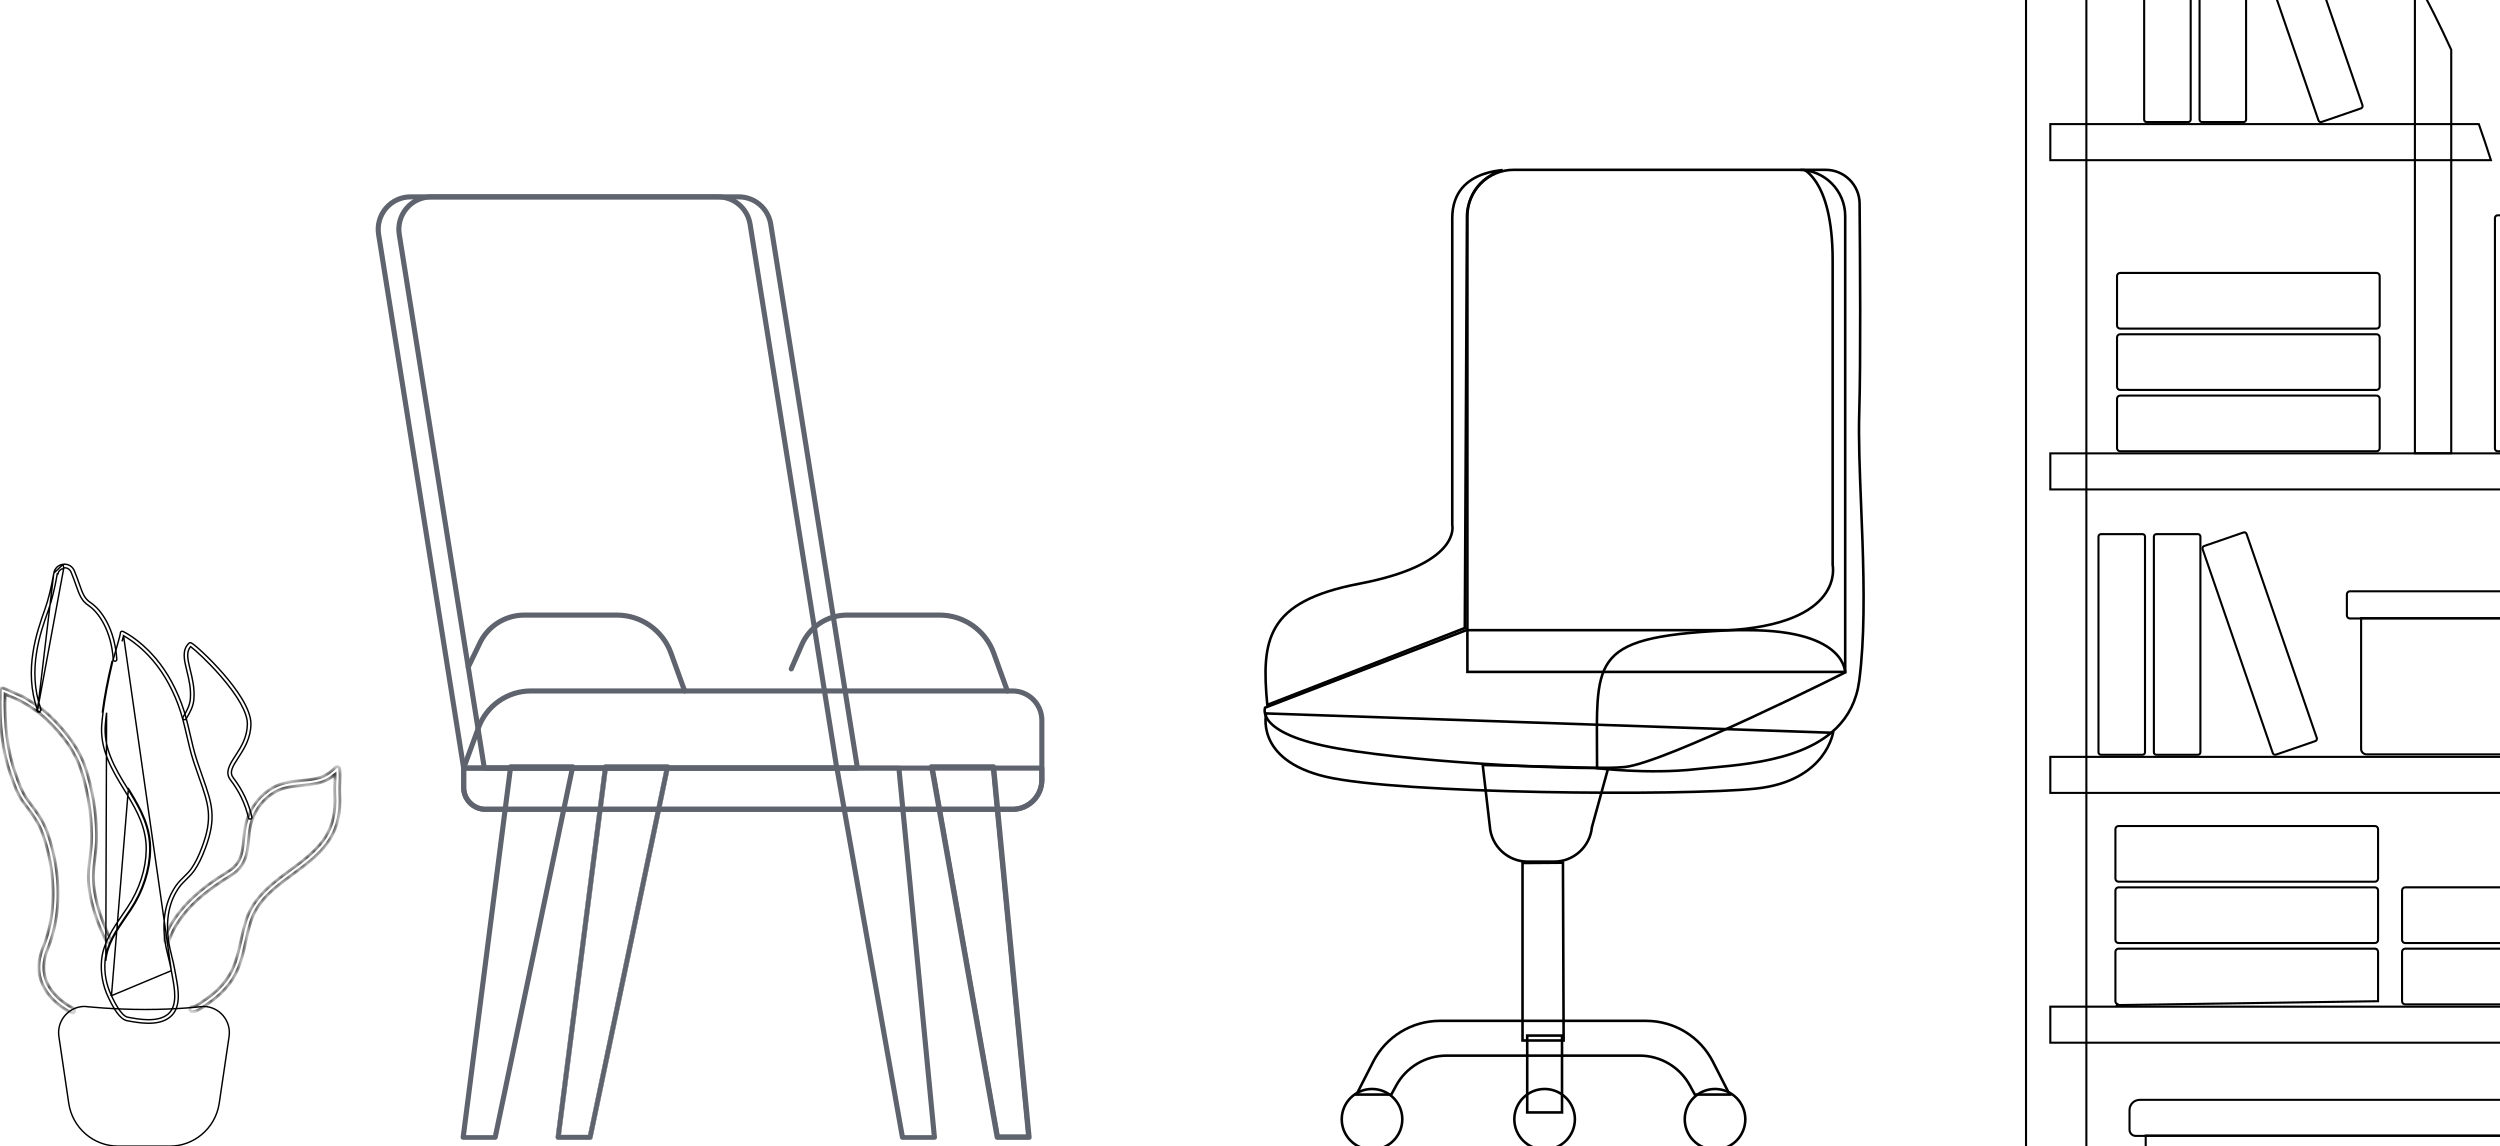 <svg width="386" height="177" viewBox="0 0 386 177" fill="none" xmlns="http://www.w3.org/2000/svg">
<path d="M321.949 218.065L322.064 218.179L321.949 218.065C321.831 218.183 321.67 218.25 321.502 218.25H313.451C313.283 218.25 313.122 218.183 313.004 218.065L312.889 218.179L313.004 218.065C312.885 217.946 312.819 217.785 312.819 217.618V-32.93C312.819 -33.675 313.422 -34.278 314.167 -34.278H320.786C321.531 -34.278 322.135 -33.675 322.135 -32.93V217.618C322.135 217.785 322.068 217.946 321.949 218.065Z" stroke="black" stroke-width="0.324"/>
<path d="M316.568 24.731V19.163H382.729C383.381 21.009 384.005 22.865 384.6 24.731H316.568Z" stroke="black" stroke-width="0.324"/>
<path d="M378.47 7.687V69.98H372.861V-3.455C374.839 0.097 376.712 3.81 378.47 7.687Z" stroke="black" stroke-width="0.324"/>
<path d="M316.568 75.567V70H393.949C394.155 71.854 394.343 73.709 394.514 75.567H316.568ZM316.568 122.425V116.858H395.507C395.413 118.714 395.298 120.57 395.163 122.425H316.568ZM316.568 160.994V155.427H390.71C390.346 157.286 389.965 159.142 389.565 160.994H316.568Z" stroke="black" stroke-width="0.324"/>
<path d="M387.567 216.839H332.564C331.865 216.839 331.298 216.272 331.298 215.573V175.319H387.567V216.839Z" stroke="black" stroke-width="0.324"/>
<path d="M330.377 169.816H387.568L387.567 175.384H329.752C329.225 175.384 328.798 174.957 328.798 174.43V171.395C328.798 170.523 329.505 169.816 330.377 169.816Z" stroke="black" stroke-width="0.324"/>
<path d="M367.423 61.565V69.187C367.423 69.317 367.372 69.441 367.28 69.533C367.189 69.624 367.064 69.676 366.935 69.676H327.357C327.228 69.676 327.103 69.624 327.012 69.533C326.92 69.441 326.869 69.317 326.869 69.187V61.565C326.869 61.436 326.92 61.312 327.012 61.22C327.103 61.128 327.228 61.077 327.357 61.077H366.935C367.064 61.077 367.189 61.128 367.28 61.22C367.372 61.312 367.423 61.436 367.423 61.565Z" stroke="black" stroke-width="0.324"/>
<path d="M367.423 52.096V59.718C367.423 59.848 367.372 59.972 367.28 60.064C367.188 60.155 367.064 60.207 366.935 60.207H327.357C327.228 60.207 327.103 60.155 327.012 60.064C326.92 59.972 326.869 59.848 326.869 59.718V52.096C326.869 51.967 326.92 51.843 327.012 51.751C327.103 51.659 327.228 51.608 327.357 51.608H366.935C367.064 51.608 367.189 51.659 367.28 51.751C367.372 51.843 367.423 51.967 367.423 52.096Z" stroke="black" stroke-width="0.324"/>
<path d="M367.423 42.627V50.249C367.423 50.379 367.372 50.503 367.28 50.595C367.188 50.686 367.064 50.738 366.935 50.738H327.357C327.228 50.738 327.103 50.686 327.012 50.595C326.92 50.503 326.869 50.379 326.869 50.249V42.627C326.869 42.498 326.92 42.373 327.012 42.282C327.103 42.19 327.228 42.139 327.357 42.139H366.935C367.064 42.139 367.188 42.19 367.28 42.282C367.372 42.373 367.423 42.498 367.423 42.627ZM367.174 146.964V154.586L326.86 155.187L326.922 155.037C326.922 155.037 326.922 155.037 326.922 155.037C326.862 155.013 326.808 154.977 326.763 154.932C326.718 154.886 326.682 154.832 326.657 154.773C326.633 154.714 326.62 154.65 326.62 154.586V146.964C326.62 146.834 326.672 146.71 326.763 146.619C326.855 146.527 326.979 146.476 327.108 146.476H366.686C366.75 146.476 366.814 146.488 366.873 146.513L366.935 146.363L366.873 146.513C366.932 146.537 366.986 146.573 367.031 146.619C367.077 146.664 367.113 146.718 367.137 146.777C367.162 146.836 367.174 146.9 367.174 146.964Z" stroke="black" stroke-width="0.324"/>
<path d="M367.174 137.495V145.117C367.174 145.247 367.123 145.371 367.031 145.463C366.94 145.554 366.816 145.606 366.686 145.606H327.108C326.979 145.606 326.855 145.554 326.763 145.463C326.672 145.371 326.62 145.247 326.62 145.117V137.495C326.62 137.365 326.672 137.241 326.763 137.15C326.855 137.058 326.979 137.007 327.108 137.007H366.686C366.816 137.007 366.94 137.058 367.031 137.15C367.123 137.241 367.174 137.366 367.174 137.495Z" stroke="black" stroke-width="0.324"/>
<path d="M367.174 128.026V135.648C367.174 135.778 367.123 135.902 367.031 135.994C366.94 136.085 366.816 136.137 366.686 136.137H327.108C326.979 136.137 326.855 136.085 326.763 135.994C326.672 135.902 326.62 135.778 326.62 135.648V128.026C326.62 127.896 326.672 127.772 326.763 127.681C326.855 127.589 326.979 127.538 327.108 127.538H366.686C366.816 127.538 366.94 127.589 367.031 127.681C367.123 127.772 367.174 127.897 367.174 128.026Z" stroke="black" stroke-width="0.324"/>
<path d="M371.365 137.006C371.365 137.006 371.365 137.006 371.365 137.006H393.696C393.321 139.928 392.906 142.796 392.456 145.605H371.365C371.235 145.605 371.111 145.554 371.02 145.462C370.928 145.371 370.877 145.247 370.877 145.117V137.495C370.877 137.365 370.928 137.241 371.02 137.15C371.111 137.058 371.235 137.006 371.365 137.006Z" stroke="black" stroke-width="0.324"/>
<path d="M371.365 146.476H392.316C391.847 149.35 391.334 152.216 390.779 155.075H371.365C371.365 155.075 371.365 155.075 371.365 155.075C371.235 155.075 371.111 155.023 371.02 154.932C370.928 154.84 370.877 154.716 370.877 154.586V146.964C370.877 146.834 370.928 146.71 371.02 146.619C371.111 146.527 371.235 146.476 371.365 146.476Z" stroke="black" stroke-width="0.324"/>
<path d="M330.803 116.536H324.39C324.178 116.536 324.005 116.363 324.005 116.151V82.855C324.005 82.642 324.178 82.47 324.39 82.47H330.803C331.015 82.47 331.188 82.642 331.188 82.855V116.151C331.188 116.253 331.147 116.351 331.075 116.423C331.003 116.495 330.905 116.536 330.803 116.536Z" stroke="black" stroke-width="0.324"/>
<path d="M339.357 116.536H332.945C332.732 116.536 332.559 116.363 332.559 116.151V82.855C332.559 82.642 332.732 82.47 332.945 82.47H339.357C339.57 82.47 339.742 82.642 339.742 82.855V116.151C339.742 116.253 339.702 116.351 339.629 116.423C339.557 116.495 339.459 116.536 339.357 116.536Z" stroke="black" stroke-width="0.324"/>
<path d="M346.681 82.234L346.752 82.089L346.681 82.234C346.773 82.279 346.843 82.358 346.876 82.455L357.712 113.938L357.865 113.885L357.712 113.938C357.728 113.986 357.735 114.037 357.732 114.087C357.729 114.138 357.716 114.187 357.694 114.232C357.672 114.278 357.641 114.319 357.603 114.352C357.565 114.386 357.521 114.411 357.473 114.428L357.526 114.581L357.473 114.428L351.41 116.515C351.313 116.548 351.207 116.541 351.115 116.497C351.024 116.452 350.953 116.372 350.92 116.276L340.084 84.792C340.051 84.696 340.058 84.59 340.103 84.498C340.147 84.406 340.227 84.336 340.323 84.303L346.387 82.216C346.483 82.183 346.589 82.189 346.681 82.234ZM337.855 18.847H331.443C331.392 18.847 331.342 18.837 331.296 18.817C331.249 18.798 331.206 18.77 331.171 18.734L331.056 18.848L331.171 18.734C331.135 18.698 331.106 18.656 331.087 18.609C331.068 18.562 331.058 18.512 331.058 18.462V-14.834C331.058 -15.047 331.23 -15.219 331.443 -15.219H337.855C338.068 -15.219 338.241 -15.047 338.241 -14.834V18.462C338.241 18.674 338.068 18.847 337.855 18.847Z" stroke="black" stroke-width="0.324"/>
<path d="M346.41 -15.219H346.41C346.46 -15.219 346.51 -15.21 346.557 -15.19C346.604 -15.171 346.646 -15.142 346.682 -15.107C346.718 -15.071 346.746 -15.028 346.766 -14.982C346.785 -14.935 346.795 -14.885 346.795 -14.834V-14.834V18.462C346.795 18.564 346.754 18.662 346.682 18.734C346.61 18.806 346.512 18.847 346.41 18.847H339.997C339.785 18.847 339.612 18.674 339.612 18.462V-14.834C339.612 -15.047 339.785 -15.219 339.997 -15.219H346.41Z" stroke="black" stroke-width="0.324"/>
<path d="M364.765 16.249L364.765 16.249C364.781 16.297 364.788 16.348 364.785 16.398C364.782 16.449 364.769 16.498 364.747 16.544C364.725 16.589 364.694 16.63 364.656 16.663C364.618 16.697 364.574 16.723 364.526 16.739L358.463 18.826C358.463 18.826 358.463 18.826 358.463 18.826C358.366 18.859 358.26 18.852 358.168 18.808C358.076 18.763 358.006 18.683 357.973 18.587L347.137 -12.896C347.104 -12.993 347.11 -13.099 347.155 -13.191C347.2 -13.282 347.279 -13.353 347.376 -13.386C347.376 -13.386 347.376 -13.386 347.376 -13.386L353.439 -15.473C353.536 -15.506 353.642 -15.499 353.734 -15.455C353.825 -15.41 353.896 -15.331 353.929 -15.234C353.929 -15.234 353.929 -15.234 353.929 -15.234L364.765 16.249Z" stroke="black" stroke-width="0.324"/>
<path d="M364.62 115.959C364.577 115.859 364.555 115.751 364.555 115.643V95.438H395.681C395.759 97.945 395.809 100.452 395.83 102.959C395.869 107.536 395.764 112.046 395.538 116.474H365.42C365.305 116.474 365.192 116.452 365.087 116.41C364.982 116.368 364.886 116.306 364.806 116.228C364.726 116.151 364.663 116.059 364.62 115.959Z" stroke="black" stroke-width="0.324"/>
<path d="M362.826 91.295H395.541C395.598 92.694 395.646 94.094 395.686 95.493H362.826C362.703 95.493 362.584 95.444 362.496 95.356C362.409 95.269 362.359 95.15 362.359 95.026V91.762C362.359 91.638 362.409 91.52 362.496 91.432C362.584 91.344 362.703 91.295 362.826 91.295Z" stroke="black" stroke-width="0.324"/>
<path d="M392.495 69.676H385.641C385.586 69.676 385.531 69.665 385.479 69.644C385.428 69.622 385.382 69.591 385.342 69.552C385.303 69.513 385.272 69.466 385.251 69.415C385.229 69.364 385.218 69.309 385.218 69.253L385.218 33.667C385.218 33.667 385.218 33.667 385.218 33.667C385.218 33.555 385.263 33.447 385.342 33.368C385.422 33.289 385.529 33.244 385.641 33.244C385.641 33.244 385.641 33.244 385.641 33.244H387.112C389.52 42.115 391.475 51.627 392.917 61.813V69.253C392.917 69.365 392.873 69.473 392.794 69.552C392.714 69.631 392.607 69.676 392.495 69.676Z" stroke="black" stroke-width="0.324"/>
<path d="M5.791 109.669L5.791 109.669C5.81 109.722 5.845 109.769 5.891 109.801C5.937 109.834 5.993 109.852 6.049 109.852L6.049 109.963M5.791 109.669L9.833 87.778C9.47 87.82 9.049 88.06 8.955 88.608L8.846 88.59C8.846 88.59 8.846 88.59 8.846 88.59C8.466 90.815 7.997 92.722 7.451 94.256L7.448 94.264C6.232 97.684 4.183 103.444 6.308 109.487L6.413 109.45L6.308 109.487C6.32 109.521 6.325 109.557 6.323 109.592C6.321 109.628 6.312 109.664 6.297 109.696L6.397 109.744L6.297 109.696C6.281 109.729 6.259 109.758 6.232 109.782C6.206 109.806 6.174 109.824 6.14 109.836L6.14 109.836C6.111 109.847 6.08 109.852 6.049 109.852L6.049 109.963M5.791 109.669C3.603 103.447 5.682 97.593 6.934 94.073C7.471 92.564 7.932 90.688 8.305 88.497M5.791 109.669L8.305 88.497M6.049 109.963C5.97 109.963 5.892 109.938 5.827 109.892C5.761 109.846 5.712 109.781 5.686 109.705L6.049 109.963ZM8.305 88.497C8.433 87.748 9.002 87.21 9.758 87.123L8.305 88.497ZM29.513 99.902L29.425 99.837L29.358 99.924C29.049 100.329 28.957 100.807 28.99 101.385C29.024 101.96 29.183 102.648 29.387 103.481C29.711 104.804 30.073 106.286 29.937 107.951C29.85 109.011 29.399 109.929 28.732 110.999C28.694 111.06 28.633 111.104 28.562 111.121C28.491 111.137 28.416 111.125 28.355 111.087C28.293 111.048 28.249 110.987 28.233 110.916C28.216 110.845 28.229 110.771 28.267 110.709C28.878 109.728 29.312 108.867 29.39 107.906C29.52 106.328 29.165 104.879 28.856 103.618L28.854 103.612C28.637 102.725 28.439 101.915 28.436 101.19C28.433 100.471 28.622 99.843 29.172 99.312L29.172 99.312C29.204 99.282 29.327 99.18 29.525 99.265L29.525 99.265C29.577 99.287 29.662 99.339 29.779 99.422C29.894 99.505 30.035 99.614 30.197 99.748C30.521 100.015 30.928 100.377 31.385 100.807C32.298 101.668 33.408 102.8 34.449 103.995C35.435 105.128 36.514 106.491 37.343 107.863C38.175 109.24 38.747 110.61 38.742 111.76C38.732 114.01 37.663 115.657 36.789 117.001C36.331 117.706 35.978 118.267 35.821 118.754C35.742 119 35.71 119.233 35.742 119.46C35.775 119.688 35.87 119.902 36.033 120.113C37.419 121.905 38.406 123.988 38.888 126.136L38.997 126.112L38.888 126.136C38.897 126.176 38.897 126.218 38.888 126.258C38.879 126.298 38.861 126.336 38.835 126.368C38.809 126.4 38.777 126.426 38.739 126.444C38.702 126.461 38.662 126.471 38.621 126.47C38.558 126.47 38.498 126.449 38.449 126.41C38.401 126.371 38.367 126.317 38.353 126.256C37.888 124.185 36.935 122.177 35.599 120.448C35.138 119.852 35.101 119.258 35.287 118.643C35.475 118.018 35.89 117.379 36.33 116.702L36.334 116.695C37.193 115.375 38.184 113.85 38.194 111.758C38.197 110.903 37.824 109.822 37.126 108.581C36.426 107.336 35.394 105.919 34.065 104.389C32.079 102.103 30.157 100.381 29.513 99.902ZM10.973 88.343C10.736 87.775 10.218 87.622 9.821 87.668L9.758 87.123C10.513 87.037 11.186 87.431 11.479 88.131C11.815 88.932 12.051 89.606 12.26 90.202C12.26 90.202 12.26 90.202 12.26 90.202L12.268 90.225C12.752 91.602 13.033 92.404 13.958 93.022C15.704 94.186 17.711 97.103 18.036 101.797L18.036 101.797C18.038 101.833 18.034 101.869 18.022 101.903C18.011 101.937 17.993 101.969 17.969 101.996C17.945 102.023 17.917 102.045 17.884 102.061C17.852 102.077 17.817 102.087 17.781 102.089L17.781 102.089C17.631 102.1 17.499 101.986 17.489 101.835C17.179 97.362 15.243 94.538 13.654 93.478C12.581 92.762 12.254 91.84 11.743 90.383C11.537 89.797 11.303 89.13 10.973 88.343L10.973 88.343Z" stroke="black" stroke-width="0.223"/>
<path d="M19.073 98.153L19.201 98.226C19.844 98.591 21.095 99.394 22.485 100.773C22.62 100.905 22.754 101.045 22.895 101.192L22.895 101.192L22.895 101.193L22.902 101.199L22.902 101.199C24.811 103.196 26.361 105.758 27.509 108.813L27.405 108.853L27.509 108.813C28.094 110.368 28.472 112.007 28.837 113.585L28.838 113.589L28.729 113.614L28.838 113.589C29.136 114.881 29.443 116.21 29.861 117.501L29.755 117.535L29.861 117.501C29.934 117.727 30.009 117.952 30.087 118.177L30.087 118.178C30.325 118.89 30.552 119.533 30.771 120.155L30.774 120.165L30.778 120.175C31.482 122.176 32.018 123.696 32.158 125.285C32.299 126.882 32.041 128.542 31.175 130.829L31.071 130.79L31.175 130.829C30.642 132.239 30.14 133.249 29.55 134.1C29.232 134.558 28.829 134.954 28.413 135.363L28.409 135.367C27.985 135.784 27.554 136.208 27.199 136.711C25.595 138.976 25.009 141.855 25.469 145.277C25.584 146.127 25.791 146.971 25.994 147.793L25.886 147.82L25.994 147.793L25.995 147.799C26.161 148.475 26.335 149.179 26.451 149.874L19.073 98.153ZM19.073 98.153L19.038 98.296M19.073 98.153L19.038 98.296M19.826 121.748L19.732 121.807C17.656 118.486 15.941 115.413 16.266 111.782C16.293 111.463 16.328 111.142 16.364 110.804L16.365 110.799L16.365 110.799L16.373 110.726L16.373 110.725C16.395 110.528 16.42 110.332 16.445 110.134L16.447 110.12L16.447 110.12L16.457 110.041L16.333 148.364C16.551 145.829 18.038 143.663 19.477 141.567L19.477 141.567L19.478 141.566C19.727 141.203 19.985 140.828 20.23 140.46C22.134 137.594 23.201 134.296 23.235 131.174C23.273 127.718 21.807 125.01 20.171 122.312C20.057 122.123 19.942 121.935 19.826 121.748ZM19.826 121.748L19.731 121.807C19.848 121.993 19.962 122.181 20.075 122.37L20.076 122.37C21.711 125.067 23.161 127.751 23.124 131.173C23.09 134.271 22.03 137.548 20.137 140.398C19.892 140.766 19.636 141.14 19.386 141.503L19.386 141.504L19.377 141.517C17.944 143.603 16.442 145.791 16.222 148.354C16.065 150.183 16.404 152.039 17.203 153.723L17.203 153.723L17.209 153.737M19.826 121.748L17.209 153.737M17.209 153.737L17.209 153.737L17.21 153.738C17.39 154.119 17.758 154.893 18.204 155.597C18.428 155.948 18.674 156.286 18.928 156.548C19.18 156.808 19.454 157.008 19.735 157.06L19.739 157.061C20.591 157.22 21.741 157.433 22.873 157.442C24.005 157.451 25.142 157.256 25.951 156.574C26.719 155.926 26.964 154.92 26.978 153.856C26.993 152.793 26.778 151.646 26.598 150.688L26.597 150.683L26.597 150.681C26.543 150.395 26.493 150.126 26.451 149.874L17.209 153.737ZM19.038 98.296C18.991 98.486 18.928 98.728 18.846 99.03L19.038 98.296ZM16.707 153.958L16.707 153.957C15.867 152.185 15.511 150.232 15.676 148.307C15.908 145.604 17.435 143.376 18.934 141.194L18.842 141.131L18.934 141.194L18.937 141.19C19.183 140.83 19.439 140.458 19.68 140.095L19.589 140.034L19.68 140.095C21.514 137.335 22.543 134.166 22.576 131.167C22.611 127.88 21.184 125.254 19.607 122.655C19.495 122.468 19.382 122.283 19.267 122.098L19.267 122.097C17.113 118.652 15.381 115.52 15.72 111.735L15.72 111.734C15.748 111.409 15.783 111.085 15.82 110.74L15.828 110.665C15.828 110.665 15.828 110.665 15.828 110.665C15.852 110.46 15.877 110.257 15.903 110.051L15.903 110.051L15.913 109.972C16.205 107.671 16.682 105.16 17.415 102.068L17.415 102.068C17.44 101.963 17.53 101.649 17.704 101.048L17.704 101.048L17.704 101.046C17.839 100.577 18.045 99.863 18.224 99.22C18.402 98.58 18.557 97.998 18.585 97.802L18.588 97.786L18.585 97.771C18.579 97.723 18.586 97.674 18.605 97.629C18.624 97.584 18.654 97.544 18.694 97.515C18.733 97.486 18.779 97.468 18.828 97.463C18.876 97.457 18.925 97.465 18.97 97.485C19.037 97.515 20.787 98.316 22.869 100.382L22.87 100.382C23.009 100.518 23.145 100.661 23.291 100.813C23.291 100.813 23.291 100.813 23.291 100.813L23.298 100.82L23.298 100.82C25.255 102.867 26.846 105.49 28.023 108.62C28.62 110.208 29.001 111.86 29.372 113.466L29.372 113.468C29.666 114.741 29.972 116.063 30.383 117.332C30.455 117.556 30.53 117.779 30.606 118.001C30.845 118.714 31.071 119.356 31.289 119.977L31.291 119.983L31.396 119.946L31.291 119.983C32.008 122.017 32.557 123.579 32.704 125.231C32.85 126.88 32.596 128.626 31.688 131.023C31.135 132.484 30.614 133.528 30 134.412C29.654 134.912 29.221 135.338 28.794 135.758L28.872 135.837L28.794 135.758L28.788 135.763C28.374 136.171 27.974 136.564 27.646 137.027C26.119 139.185 25.574 141.939 26.013 145.203C26.123 146.025 26.329 146.859 26.525 147.658L26.526 147.662L26.526 147.663C26.697 148.356 26.872 149.068 26.991 149.783L27.101 149.765L26.991 149.783C27.033 150.031 27.083 150.299 27.136 150.582L27.246 150.562L27.136 150.582C27.334 151.638 27.566 152.874 27.525 154.035C27.485 155.195 27.173 156.26 26.304 156.993C25.402 157.754 24.181 157.991 22.942 157.991C21.742 157.991 20.544 157.768 19.635 157.599L19.614 157.709L19.635 157.599C19.074 157.495 18.547 157.028 18.052 156.351C17.56 155.678 17.116 154.82 16.714 153.972L16.707 153.958ZM15.793 110.037L15.803 109.958C16.095 107.652 16.573 105.137 17.307 102.042L15.793 110.037Z" stroke="black" stroke-width="0.223"/>
<mask id="path-24-inside-1_724_149" fill="white">
<path d="M11.165 156.397C11.111 156.397 11.056 156.385 11.006 156.362C10.954 156.338 9.715 155.769 8.476 154.618C6.813 153.072 5.956 151.211 5.999 149.237C6.002 148.989 6.018 148.76 6.047 148.537C6.131 147.791 6.341 146.996 6.672 146.181C8.059 142.761 8.507 138.735 7.968 134.536C7.714 132.565 7.25 130.623 6.588 128.763C5.969 127.024 5.011 125.755 3.903 124.285C3.814 124.168 3.725 124.05 3.635 123.931C2.722 122.715 2.156 121.092 1.657 119.659L1.606 119.512C0.371 115.973 -0.131 111.869 0.029 106.598C0.029 106.59 0.029 106.583 0.029 106.575C0.033 106.511 0.052 106.45 0.084 106.396C0.117 106.341 0.163 106.296 0.217 106.264C0.272 106.231 0.333 106.213 0.397 106.21C0.46 106.207 0.523 106.22 0.58 106.247C0.604 106.257 0.68 106.291 0.794 106.34C3.212 107.397 3.628 107.594 3.719 107.649L3.77 107.68C5.061 108.469 6.395 109.284 7.547 110.37C10.43 113.087 12.337 115.843 13.215 118.561C14.316 121.972 14.872 125.379 14.915 128.977C14.931 130.303 14.791 131.396 14.656 132.453C14.429 134.229 14.215 135.906 14.767 138.503C15.234 140.704 15.977 142.779 17.105 145.034C17.128 145.079 17.142 145.128 17.145 145.179C17.149 145.229 17.142 145.28 17.127 145.328C17.11 145.376 17.085 145.42 17.052 145.459C17.019 145.497 16.979 145.528 16.933 145.551C16.888 145.574 16.839 145.587 16.788 145.591C16.738 145.594 16.687 145.588 16.639 145.572C16.591 145.556 16.547 145.531 16.508 145.497C16.47 145.464 16.439 145.424 16.416 145.379C15.258 143.064 14.494 140.93 14.013 138.663C13.434 135.938 13.656 134.198 13.892 132.355C14.023 131.325 14.16 130.259 14.144 128.986C14.102 125.467 13.558 122.134 12.481 118.798C11.644 116.205 9.806 113.558 7.019 110.931C5.925 109.9 4.683 109.141 3.368 108.338L3.317 108.307C3.239 108.263 2.726 108.027 0.785 107.178C0.679 112.084 1.174 115.935 2.334 119.258L2.385 119.405C2.866 120.785 3.411 122.348 4.252 123.467C4.341 123.587 4.43 123.704 4.518 123.821C5.617 125.278 6.655 126.655 7.314 128.505C7.995 130.416 8.472 132.412 8.732 134.438C9.289 138.767 8.823 142.928 7.386 146.47C7.082 147.22 6.889 147.947 6.813 148.63C6.787 148.83 6.773 149.031 6.77 149.251C6.732 151.02 7.477 152.629 8.984 154.037C10.133 155.11 11.314 155.655 11.325 155.66C11.406 155.697 11.471 155.759 11.51 155.838C11.55 155.917 11.561 156.007 11.542 156.093C11.524 156.179 11.476 156.256 11.408 156.311C11.339 156.367 11.253 156.397 11.165 156.397ZM29.766 156.217C29.693 156.217 29.621 156.207 29.552 156.187C29.453 156.158 29.37 156.092 29.321 156.003C29.272 155.913 29.26 155.808 29.288 155.709C29.317 155.611 29.383 155.528 29.473 155.479C29.562 155.43 29.668 155.418 29.766 155.446C29.903 155.46 30.348 155.319 31.784 154.272C31.858 154.217 31.932 154.164 32.007 154.111C33.107 153.341 34.059 152.43 34.834 151.401C36.25 149.524 36.711 147.427 37.198 145.207C37.42 144.198 37.649 143.155 37.975 142.122C39.109 138.533 41.976 136.422 44.749 134.381C46.583 133.031 48.478 131.636 49.826 129.833C51.098 128.132 51.7 126.181 51.722 123.693C51.725 123.285 51.713 122.85 51.686 122.4C51.653 121.85 51.68 121.3 51.706 120.768C51.727 120.357 51.747 119.96 51.741 119.569C50.985 120.208 50.179 120.681 49.066 120.931C48.207 121.123 47.373 121.205 46.567 121.284C44.943 121.443 43.409 121.593 41.927 122.63C40.289 123.776 39.103 125.553 38.673 127.505C38.526 128.175 38.461 128.882 38.399 129.566C38.343 130.176 38.286 130.806 38.17 131.425C37.847 133.158 37.066 134.322 35.636 135.2C32.654 137.032 29.314 139.386 27.155 142.96C26.707 143.702 26.418 144.393 26.096 145.269C26.06 145.364 25.988 145.441 25.896 145.483C25.803 145.526 25.698 145.53 25.603 145.495C25.508 145.46 25.43 145.388 25.387 145.296C25.344 145.205 25.338 145.099 25.372 145.004C25.71 144.085 26.015 143.356 26.495 142.561C28.74 138.847 32.171 136.424 35.232 134.544C36.477 133.779 37.129 132.804 37.413 131.284C37.522 130.7 37.577 130.088 37.631 129.497C37.696 128.788 37.762 128.056 37.92 127.339C38.392 125.201 39.691 123.254 41.485 121.999C43.133 120.846 44.84 120.678 46.492 120.516C47.275 120.44 48.085 120.36 48.898 120.178C50.134 119.902 50.925 119.32 51.801 118.471C51.852 118.422 51.916 118.387 51.986 118.372C52.056 118.356 52.129 118.361 52.196 118.384C52.263 118.407 52.323 118.449 52.368 118.504C52.413 118.56 52.442 118.626 52.452 118.697C52.546 119.408 52.511 120.119 52.477 120.806C52.45 121.341 52.425 121.846 52.456 122.353C52.484 122.821 52.496 123.274 52.493 123.7C52.47 126.36 51.819 128.455 50.443 130.295C49.027 132.189 47.085 133.619 45.207 135.001C42.41 137.06 39.768 139.005 38.71 142.354C38.394 143.354 38.169 144.38 37.951 145.372C37.468 147.576 36.967 149.854 35.45 151.866C34.625 152.959 33.616 153.927 32.449 154.743C32.397 154.779 32.325 154.831 32.238 154.895C31.105 155.72 30.309 156.217 29.766 156.217Z"/>
</mask>
<path d="M11.165 156.397C11.111 156.397 11.056 156.385 11.006 156.362C10.954 156.338 9.715 155.769 8.476 154.618C6.813 153.072 5.956 151.211 5.999 149.237C6.002 148.989 6.018 148.76 6.047 148.537C6.131 147.791 6.341 146.996 6.672 146.181C8.059 142.761 8.507 138.735 7.968 134.536C7.714 132.565 7.25 130.623 6.588 128.763C5.969 127.024 5.011 125.755 3.903 124.285C3.814 124.168 3.725 124.05 3.635 123.931C2.722 122.715 2.156 121.092 1.657 119.659L1.606 119.512C0.371 115.973 -0.131 111.869 0.029 106.598C0.029 106.59 0.029 106.583 0.029 106.575C0.033 106.511 0.052 106.45 0.084 106.396C0.117 106.341 0.163 106.296 0.217 106.264C0.272 106.231 0.333 106.213 0.397 106.21C0.46 106.207 0.523 106.22 0.58 106.247C0.604 106.257 0.68 106.291 0.794 106.34C3.212 107.397 3.628 107.594 3.719 107.649L3.77 107.68C5.061 108.469 6.395 109.284 7.547 110.37C10.43 113.087 12.337 115.843 13.215 118.561C14.316 121.972 14.872 125.379 14.915 128.977C14.931 130.303 14.791 131.396 14.656 132.453C14.429 134.229 14.215 135.906 14.767 138.503C15.234 140.704 15.977 142.779 17.105 145.034C17.128 145.079 17.142 145.128 17.145 145.179C17.149 145.229 17.142 145.28 17.127 145.328C17.11 145.376 17.085 145.42 17.052 145.459C17.019 145.497 16.979 145.528 16.933 145.551C16.888 145.574 16.839 145.587 16.788 145.591C16.738 145.594 16.687 145.588 16.639 145.572C16.591 145.556 16.547 145.531 16.508 145.497C16.47 145.464 16.439 145.424 16.416 145.379C15.258 143.064 14.494 140.93 14.013 138.663C13.434 135.938 13.656 134.198 13.892 132.355C14.023 131.325 14.16 130.259 14.144 128.986C14.102 125.467 13.558 122.134 12.481 118.798C11.644 116.205 9.806 113.558 7.019 110.931C5.925 109.9 4.683 109.141 3.368 108.338L3.317 108.307C3.239 108.263 2.726 108.027 0.785 107.178C0.679 112.084 1.174 115.935 2.334 119.258L2.385 119.405C2.866 120.785 3.411 122.348 4.252 123.467C4.341 123.587 4.43 123.704 4.518 123.821C5.617 125.278 6.655 126.655 7.314 128.505C7.995 130.416 8.472 132.412 8.732 134.438C9.289 138.767 8.823 142.928 7.386 146.47C7.082 147.22 6.889 147.947 6.813 148.63C6.787 148.83 6.773 149.031 6.77 149.251C6.732 151.02 7.477 152.629 8.984 154.037C10.133 155.11 11.314 155.655 11.325 155.66C11.406 155.697 11.471 155.759 11.51 155.838C11.55 155.917 11.561 156.007 11.542 156.093C11.524 156.179 11.476 156.256 11.408 156.311C11.339 156.367 11.253 156.397 11.165 156.397ZM29.766 156.217C29.693 156.217 29.621 156.207 29.552 156.187C29.453 156.158 29.37 156.092 29.321 156.003C29.272 155.913 29.26 155.808 29.288 155.709C29.317 155.611 29.383 155.528 29.473 155.479C29.562 155.43 29.668 155.418 29.766 155.446C29.903 155.46 30.348 155.319 31.784 154.272C31.858 154.217 31.932 154.164 32.007 154.111C33.107 153.341 34.059 152.43 34.834 151.401C36.25 149.524 36.711 147.427 37.198 145.207C37.42 144.198 37.649 143.155 37.975 142.122C39.109 138.533 41.976 136.422 44.749 134.381C46.583 133.031 48.478 131.636 49.826 129.833C51.098 128.132 51.7 126.181 51.722 123.693C51.725 123.285 51.713 122.85 51.686 122.4C51.653 121.85 51.68 121.3 51.706 120.768C51.727 120.357 51.747 119.96 51.741 119.569C50.985 120.208 50.179 120.681 49.066 120.931C48.207 121.123 47.373 121.205 46.567 121.284C44.943 121.443 43.409 121.593 41.927 122.63C40.289 123.776 39.103 125.553 38.673 127.505C38.526 128.175 38.461 128.882 38.399 129.566C38.343 130.176 38.286 130.806 38.17 131.425C37.847 133.158 37.066 134.322 35.636 135.2C32.654 137.032 29.314 139.386 27.155 142.96C26.707 143.702 26.418 144.393 26.096 145.269C26.06 145.364 25.988 145.441 25.896 145.483C25.803 145.526 25.698 145.53 25.603 145.495C25.508 145.46 25.43 145.388 25.387 145.296C25.344 145.205 25.338 145.099 25.372 145.004C25.71 144.085 26.015 143.356 26.495 142.561C28.74 138.847 32.171 136.424 35.232 134.544C36.477 133.779 37.129 132.804 37.413 131.284C37.522 130.7 37.577 130.088 37.631 129.497C37.696 128.788 37.762 128.056 37.92 127.339C38.392 125.201 39.691 123.254 41.485 121.999C43.133 120.846 44.84 120.678 46.492 120.516C47.275 120.44 48.085 120.36 48.898 120.178C50.134 119.902 50.925 119.32 51.801 118.471C51.852 118.422 51.916 118.387 51.986 118.372C52.056 118.356 52.129 118.361 52.196 118.384C52.263 118.407 52.323 118.449 52.368 118.504C52.413 118.56 52.442 118.626 52.452 118.697C52.546 119.408 52.511 120.119 52.477 120.806C52.45 121.341 52.425 121.846 52.456 122.353C52.484 122.821 52.496 123.274 52.493 123.7C52.47 126.36 51.819 128.455 50.443 130.295C49.027 132.189 47.085 133.619 45.207 135.001C42.41 137.06 39.768 139.005 38.71 142.354C38.394 143.354 38.169 144.38 37.951 145.372C37.468 147.576 36.967 149.854 35.45 151.866C34.625 152.959 33.616 153.927 32.449 154.743C32.397 154.779 32.325 154.831 32.238 154.895C31.105 155.72 30.309 156.217 29.766 156.217Z" stroke="black" stroke-width="0.445" mask="url(#path-24-inside-1_724_149)"/>
<path d="M35.369 160.043L35.369 160.043L33.848 170.343L33.848 170.343C33.559 172.305 32.551 174.005 31.118 175.191L31.118 175.191C29.777 176.307 28.058 176.965 26.209 176.965H18.254C14.429 176.965 11.178 174.146 10.615 170.343C10.615 170.342 10.615 170.342 10.615 170.342L9.094 160.043L9.094 160.043C8.73 157.596 10.616 155.395 13.074 155.392L13.081 155.392L13.118 155.396C13.15 155.4 13.199 155.405 13.262 155.412C13.39 155.425 13.577 155.443 13.817 155.466C14.297 155.51 14.991 155.57 15.844 155.629C17.55 155.748 19.893 155.867 22.441 155.867C24.99 155.867 27.228 155.748 28.829 155.629C29.63 155.57 30.271 155.51 30.712 155.465C30.933 155.443 31.104 155.425 31.22 155.411C31.277 155.405 31.321 155.4 31.351 155.396L31.385 155.392L31.389 155.392C33.847 155.396 35.733 157.596 35.369 160.043Z" stroke="black" stroke-width="0.223"/>
<path d="M235.079 160.655V133.249L241.318 133.202L241.425 160.655H235.079Z" stroke="black" stroke-width="0.4"/>
<path d="M248.3 118.608L245.796 127.708L245.792 127.725L245.79 127.742C245.492 130.747 242.964 133.036 239.945 133.036H235.886C232.806 133.036 230.249 130.657 230.027 127.585L230.028 127.585L230.027 127.576L228.931 118.111L248.3 118.608Z" stroke="black" stroke-width="0.4"/>
<path d="M209.437 168.998L212.021 163.931L212.021 163.931C213.996 160.059 217.976 157.621 222.323 157.621H254.17C258.517 157.621 262.496 160.059 264.472 163.931L267.056 168.998H261.675L260.936 167.631C260.178 166.227 259.054 165.054 257.683 164.236C256.312 163.419 254.746 162.987 253.15 162.987H223.346C221.752 162.987 220.188 163.417 218.819 164.233C217.45 165.048 216.326 166.217 215.567 167.618L214.819 168.998L209.437 168.998Z" stroke="black" stroke-width="0.4"/>
<path d="M269.476 172.815C269.476 175.398 267.382 177.491 264.8 177.491C262.217 177.491 260.124 175.398 260.124 172.815C260.124 170.233 262.217 168.139 264.8 168.139C267.382 168.139 269.476 170.233 269.476 172.815Z" stroke="black" stroke-width="0.4"/>
<path d="M216.516 172.815C216.516 175.398 214.423 177.491 211.841 177.491C209.258 177.491 207.165 175.398 207.165 172.815C207.165 170.233 209.258 168.139 211.841 168.139C214.423 168.139 216.516 170.233 216.516 172.815Z" stroke="black" stroke-width="0.4"/>
<path d="M235.802 159.893H241.175V171.76H235.802V159.893Z" stroke="black" stroke-width="0.4"/>
<path d="M243.164 172.815C243.164 175.398 241.071 177.491 238.488 177.491C235.906 177.491 233.812 175.398 233.812 172.815C233.812 170.233 235.906 168.139 238.488 168.139C241.071 168.139 243.164 170.233 243.164 172.815Z" stroke="black" stroke-width="0.4"/>
<path d="M195.492 110.154L283.025 113.144C283.019 113.175 283.011 113.209 283.003 113.247C282.955 113.457 282.875 113.76 282.743 114.128C282.481 114.865 282.016 115.862 281.207 116.896C279.595 118.957 276.6 121.184 271.062 121.763C265.486 122.346 251.732 122.555 237.946 122.283C231.054 122.148 224.159 121.893 218.279 121.504C212.395 121.116 207.54 120.595 204.721 119.932C199.096 118.608 196.821 116.098 195.934 113.96C195.487 112.885 195.386 111.891 195.396 111.166C195.401 110.804 195.434 110.509 195.466 110.307C195.475 110.248 195.484 110.197 195.492 110.154Z" stroke="black" stroke-width="0.4"/>
<path d="M229.098 26.858C230.129 26.506 231.162 26.337 232.015 26.26C229.501 27.051 228.124 28.549 227.376 29.976C226.915 30.854 226.696 31.699 226.592 32.325C226.54 32.638 226.516 32.897 226.506 33.078C226.5 33.169 226.498 33.24 226.498 33.29C226.497 33.315 226.497 33.334 226.498 33.347L226.498 33.363L226.498 33.365L226.165 96.964L195.67 108.832C195.193 103.779 195.176 99.83 196.995 96.792C198.838 93.712 202.603 91.517 209.883 90.123C217.743 88.618 221.341 86.395 222.97 84.509C223.786 83.564 224.104 82.707 224.214 82.077C224.269 81.763 224.273 81.507 224.261 81.328C224.256 81.238 224.246 81.167 224.238 81.117C224.234 81.094 224.231 81.075 224.228 81.061V33.698C224.228 31.613 224.84 30.116 225.745 29.037C226.653 27.955 227.869 27.278 229.098 26.858Z" stroke="black" stroke-width="0.4"/>
<path d="M284.898 33.364V103.742H226.566V33.364C226.566 29.42 229.763 26.222 233.708 26.222H277.756C281.701 26.222 284.898 29.419 284.898 33.364Z" stroke="black" stroke-width="0.4"/>
<path d="M195.322 109.268L226.402 97.301H269.914C277.649 97.301 281.386 99.007 283.19 100.669C284.091 101.499 284.516 102.324 284.718 102.936C284.819 103.242 284.864 103.496 284.883 103.671C284.89 103.73 284.894 103.78 284.896 103.82L284.694 103.921C284.489 104.024 284.186 104.174 283.799 104.367C283.025 104.751 281.913 105.301 280.557 105.963C277.847 107.287 274.167 109.059 270.289 110.852C266.411 112.645 262.337 114.458 258.838 115.864C257.088 116.567 255.484 117.167 254.121 117.612C252.755 118.059 251.643 118.345 250.872 118.426C248.133 118.715 240.474 118.591 231.796 118.101C223.124 117.611 213.458 116.758 206.712 115.592C199.965 114.425 197.146 112.767 196.004 111.445C195.438 110.789 195.284 110.216 195.263 109.818C195.252 109.618 195.275 109.458 195.3 109.35C195.307 109.318 195.315 109.291 195.322 109.268Z" stroke="black" stroke-width="0.4"/>
<path d="M246.769 118.623C246.699 118.615 246.638 118.608 246.588 118.602C246.587 117.465 246.579 116.39 246.571 115.373C246.551 112.694 246.534 110.417 246.662 108.471C246.84 105.751 247.299 103.721 248.4 102.184C249.497 100.652 251.253 99.578 254.095 98.82C256.94 98.062 260.848 97.627 266.221 97.356C275.529 96.887 279.737 94.403 281.606 91.978C282.54 90.766 282.88 89.581 282.985 88.696C283.037 88.254 283.031 87.887 283.011 87.629C283.002 87.5 282.988 87.398 282.977 87.327C282.972 87.292 282.967 87.264 282.963 87.245L282.962 87.237V40.205C282.962 33.674 281.706 30.086 280.426 28.124C279.786 27.142 279.141 26.57 278.649 26.242C278.639 26.235 278.629 26.229 278.619 26.222L281.875 26.222C284.755 26.222 287.097 28.542 287.123 31.421C287.201 39.87 287.307 56.039 287.067 63.725C286.943 67.696 287.141 72.66 287.354 77.981C287.428 79.825 287.503 81.711 287.568 83.614C287.818 91.018 287.901 98.678 287.069 105.084C286.248 111.402 281.868 114.611 276.712 116.35C272.529 117.761 267.873 118.192 264.249 118.528C263.397 118.607 262.602 118.68 261.883 118.76C258.144 119.175 254.277 119.131 251.341 118.982C249.874 118.908 248.641 118.807 247.776 118.726C247.343 118.685 247.002 118.649 246.769 118.623Z" stroke="black" stroke-width="0.4"/>
<g opacity="0.7">
<path d="M71.51 175.987H76.452C76.642 175.987 76.805 175.864 76.841 175.694L88.82 118.425C88.842 118.32 88.812 118.211 88.736 118.129C88.661 118.046 88.549 117.998 88.432 117.998H78.845C78.644 117.998 78.476 118.135 78.452 118.316L71.118 175.585C71.104 175.687 71.14 175.789 71.215 175.866C71.29 175.943 71.398 175.987 71.51 175.987ZM76.125 175.267H71.955L79.198 118.718H87.954L76.125 175.267Z" fill="#1A212F"/>
<path d="M91.086 175.577L103.03 118.425H93.522L86.209 175.577H91.086Z" stroke="#1A212F" stroke-width="0.056"/>
<path d="M103.423 118.472L103.423 118.472C103.446 118.364 103.419 118.251 103.349 118.166C103.279 118.08 103.175 118.03 103.064 118.03H93.498C93.313 118.03 93.157 118.167 93.134 118.35L93.106 118.347L93.134 118.35L85.814 175.559C85.8 175.663 85.833 175.768 85.902 175.847C85.972 175.927 86.072 175.972 86.177 175.972H91.109C91.283 175.972 91.433 175.85 91.468 175.68L103.423 118.472ZM90.816 175.216L90.811 175.239H90.788H86.626H86.594L86.598 175.207L93.817 118.788L93.82 118.763H93.845H102.579H102.613L102.606 118.797L90.816 175.216Z" fill="#1A212F" stroke="#1A212F" stroke-width="0.056"/>
<path d="M153.205 118.622H144.112L154.153 175.379H158.647L153.205 118.622Z" stroke="#1A212F" stroke-width="0.451"/>
<path d="M159.064 175.589L159.064 175.589L153.579 118.381L153.579 118.381C153.57 118.294 153.498 118.228 153.41 118.228H143.843C143.793 118.228 143.746 118.25 143.714 118.288L143.541 118.143L143.714 118.288C143.681 118.326 143.668 118.377 143.677 118.426L143.677 118.426L153.798 175.635L153.798 175.635C153.812 175.715 153.882 175.774 153.964 175.774H158.896C158.944 175.774 158.989 175.754 159.021 175.719C159.053 175.684 159.069 175.636 159.064 175.589ZM158.686 175.189L158.71 175.436H158.461H154.295H154.106L154.073 175.25L144.092 118.831L144.045 118.566H144.314H153.051H153.257L153.276 118.77L158.686 175.189Z" stroke="#1A212F" stroke-width="0.451"/>
<path d="M144.41 175.71L144.41 175.71C144.439 175.681 144.449 175.648 144.446 175.619L144.446 175.619L138.958 118.573C138.958 118.573 138.958 118.573 138.958 118.573C138.953 118.521 138.895 118.45 138.789 118.45H129.216C129.159 118.45 129.11 118.473 129.08 118.504C129.052 118.535 129.043 118.57 129.049 118.6L139.175 175.646C139.184 175.697 139.243 175.761 139.343 175.761H144.277C144.332 175.761 144.38 175.74 144.41 175.71ZM144.071 175.248L144.095 175.495H143.846H139.679H139.49L139.457 175.309L129.458 118.981L129.411 118.716H129.68H138.427H138.632L138.651 118.92L144.071 175.248Z" stroke="#1A212F" stroke-width="0.451"/>
<path d="M155.54 107.078C155.585 107.078 155.63 107.071 155.675 107.055C155.88 106.981 155.986 106.754 155.912 106.549L153.793 100.684C152.473 97.03 148.975 94.575 145.09 94.575H130.785C127.593 94.575 124.707 96.466 123.432 99.391L121.806 103.122C121.719 103.322 121.81 103.554 122.01 103.642C122.21 103.729 122.443 103.637 122.53 103.437L124.156 99.707C125.305 97.069 127.908 95.365 130.785 95.365H145.09C148.644 95.365 151.843 97.61 153.05 100.953L155.169 106.818C155.227 106.978 155.379 107.078 155.54 107.078Z" fill="#1A212F"/>
<path d="M71.591 118.99H129.197C129.312 118.99 129.422 118.94 129.497 118.852C129.572 118.764 129.605 118.648 129.587 118.533L116.202 34.554C116 33.285 115.35 32.127 114.373 31.293C113.395 30.459 112.15 30 110.865 30H63.404C61.82 30 60.321 30.691 59.293 31.896C58.265 33.102 57.818 34.69 58.067 36.255L71.201 118.658C71.231 118.849 71.397 118.99 71.591 118.99ZM128.734 118.201H71.927L58.847 36.13C58.634 34.794 59.016 33.438 59.894 32.409C60.772 31.38 62.051 30.79 63.404 30.79H110.865C113.146 30.79 115.063 32.425 115.422 34.678L128.734 118.201Z" fill="#1A212F"/>
<path d="M74.779 118.99H132.385C132.5 118.99 132.61 118.94 132.685 118.852C132.76 118.764 132.793 118.648 132.775 118.533L119.39 34.554C119.188 33.285 118.538 32.127 117.561 31.293C116.584 30.459 115.338 30 114.053 30H66.592C65.008 30 63.51 30.691 62.481 31.896C61.453 33.102 61.006 34.69 61.255 36.255L74.389 118.658C74.419 118.849 74.585 118.99 74.779 118.99ZM131.922 118.201H75.116L62.035 36.13C61.822 34.794 62.204 33.438 63.082 32.409C63.96 31.38 65.239 30.79 66.592 30.79H114.053C116.334 30.79 118.251 32.425 118.61 34.678L131.922 118.201Z" fill="#1A212F"/>
<path d="M105.71 107.078C105.755 107.078 105.8 107.071 105.845 107.055C106.05 106.981 106.156 106.754 106.082 106.549L103.963 100.684C102.643 97.03 99.145 94.575 95.26 94.575H80.955C77.766 94.575 74.882 96.463 73.605 99.384L71.938 102.828C71.843 103.024 71.925 103.26 72.121 103.355C72.317 103.45 72.553 103.368 72.648 103.172L74.319 99.721C74.321 99.717 74.323 99.712 74.326 99.707C75.475 97.069 78.077 95.365 80.955 95.365H95.26C98.814 95.365 102.013 97.61 103.22 100.953L105.339 106.818C105.397 106.978 105.549 107.078 105.71 107.078Z" fill="#1A212F"/>
<path d="M74.961 125.352H156.332C159.047 125.352 161.257 123.143 161.257 120.428V111.213C161.257 108.498 159.047 106.289 156.332 106.289H81.973C80.12 106.289 78.337 106.85 76.817 107.911C75.297 108.972 74.157 110.453 73.518 112.193L71.22 118.46C71.204 118.503 71.196 118.549 71.196 118.595V121.587C71.196 123.663 72.885 125.352 74.961 125.352ZM156.332 107.078C158.612 107.078 160.467 108.933 160.467 111.213V120.428C160.467 122.708 158.612 124.563 156.332 124.563H74.961C73.32 124.563 71.986 123.228 71.986 121.587V118.666L74.26 112.465C75.442 109.243 78.541 107.078 81.973 107.078L156.332 107.078Z" fill="#1A212F"/>
<path d="M74.961 125.352H156.332C159.047 125.352 161.256 123.143 161.256 120.428V118.595C161.256 118.377 161.08 118.201 160.862 118.201H71.591C71.373 118.201 71.196 118.377 71.196 118.595V121.587C71.196 123.663 72.885 125.352 74.961 125.352ZM160.467 118.99V120.428C160.467 122.708 158.612 124.562 156.332 124.562H74.961C73.32 124.562 71.986 123.228 71.986 121.587V118.99L160.467 118.99Z" fill="#1A212F"/>
</g>
</svg>
